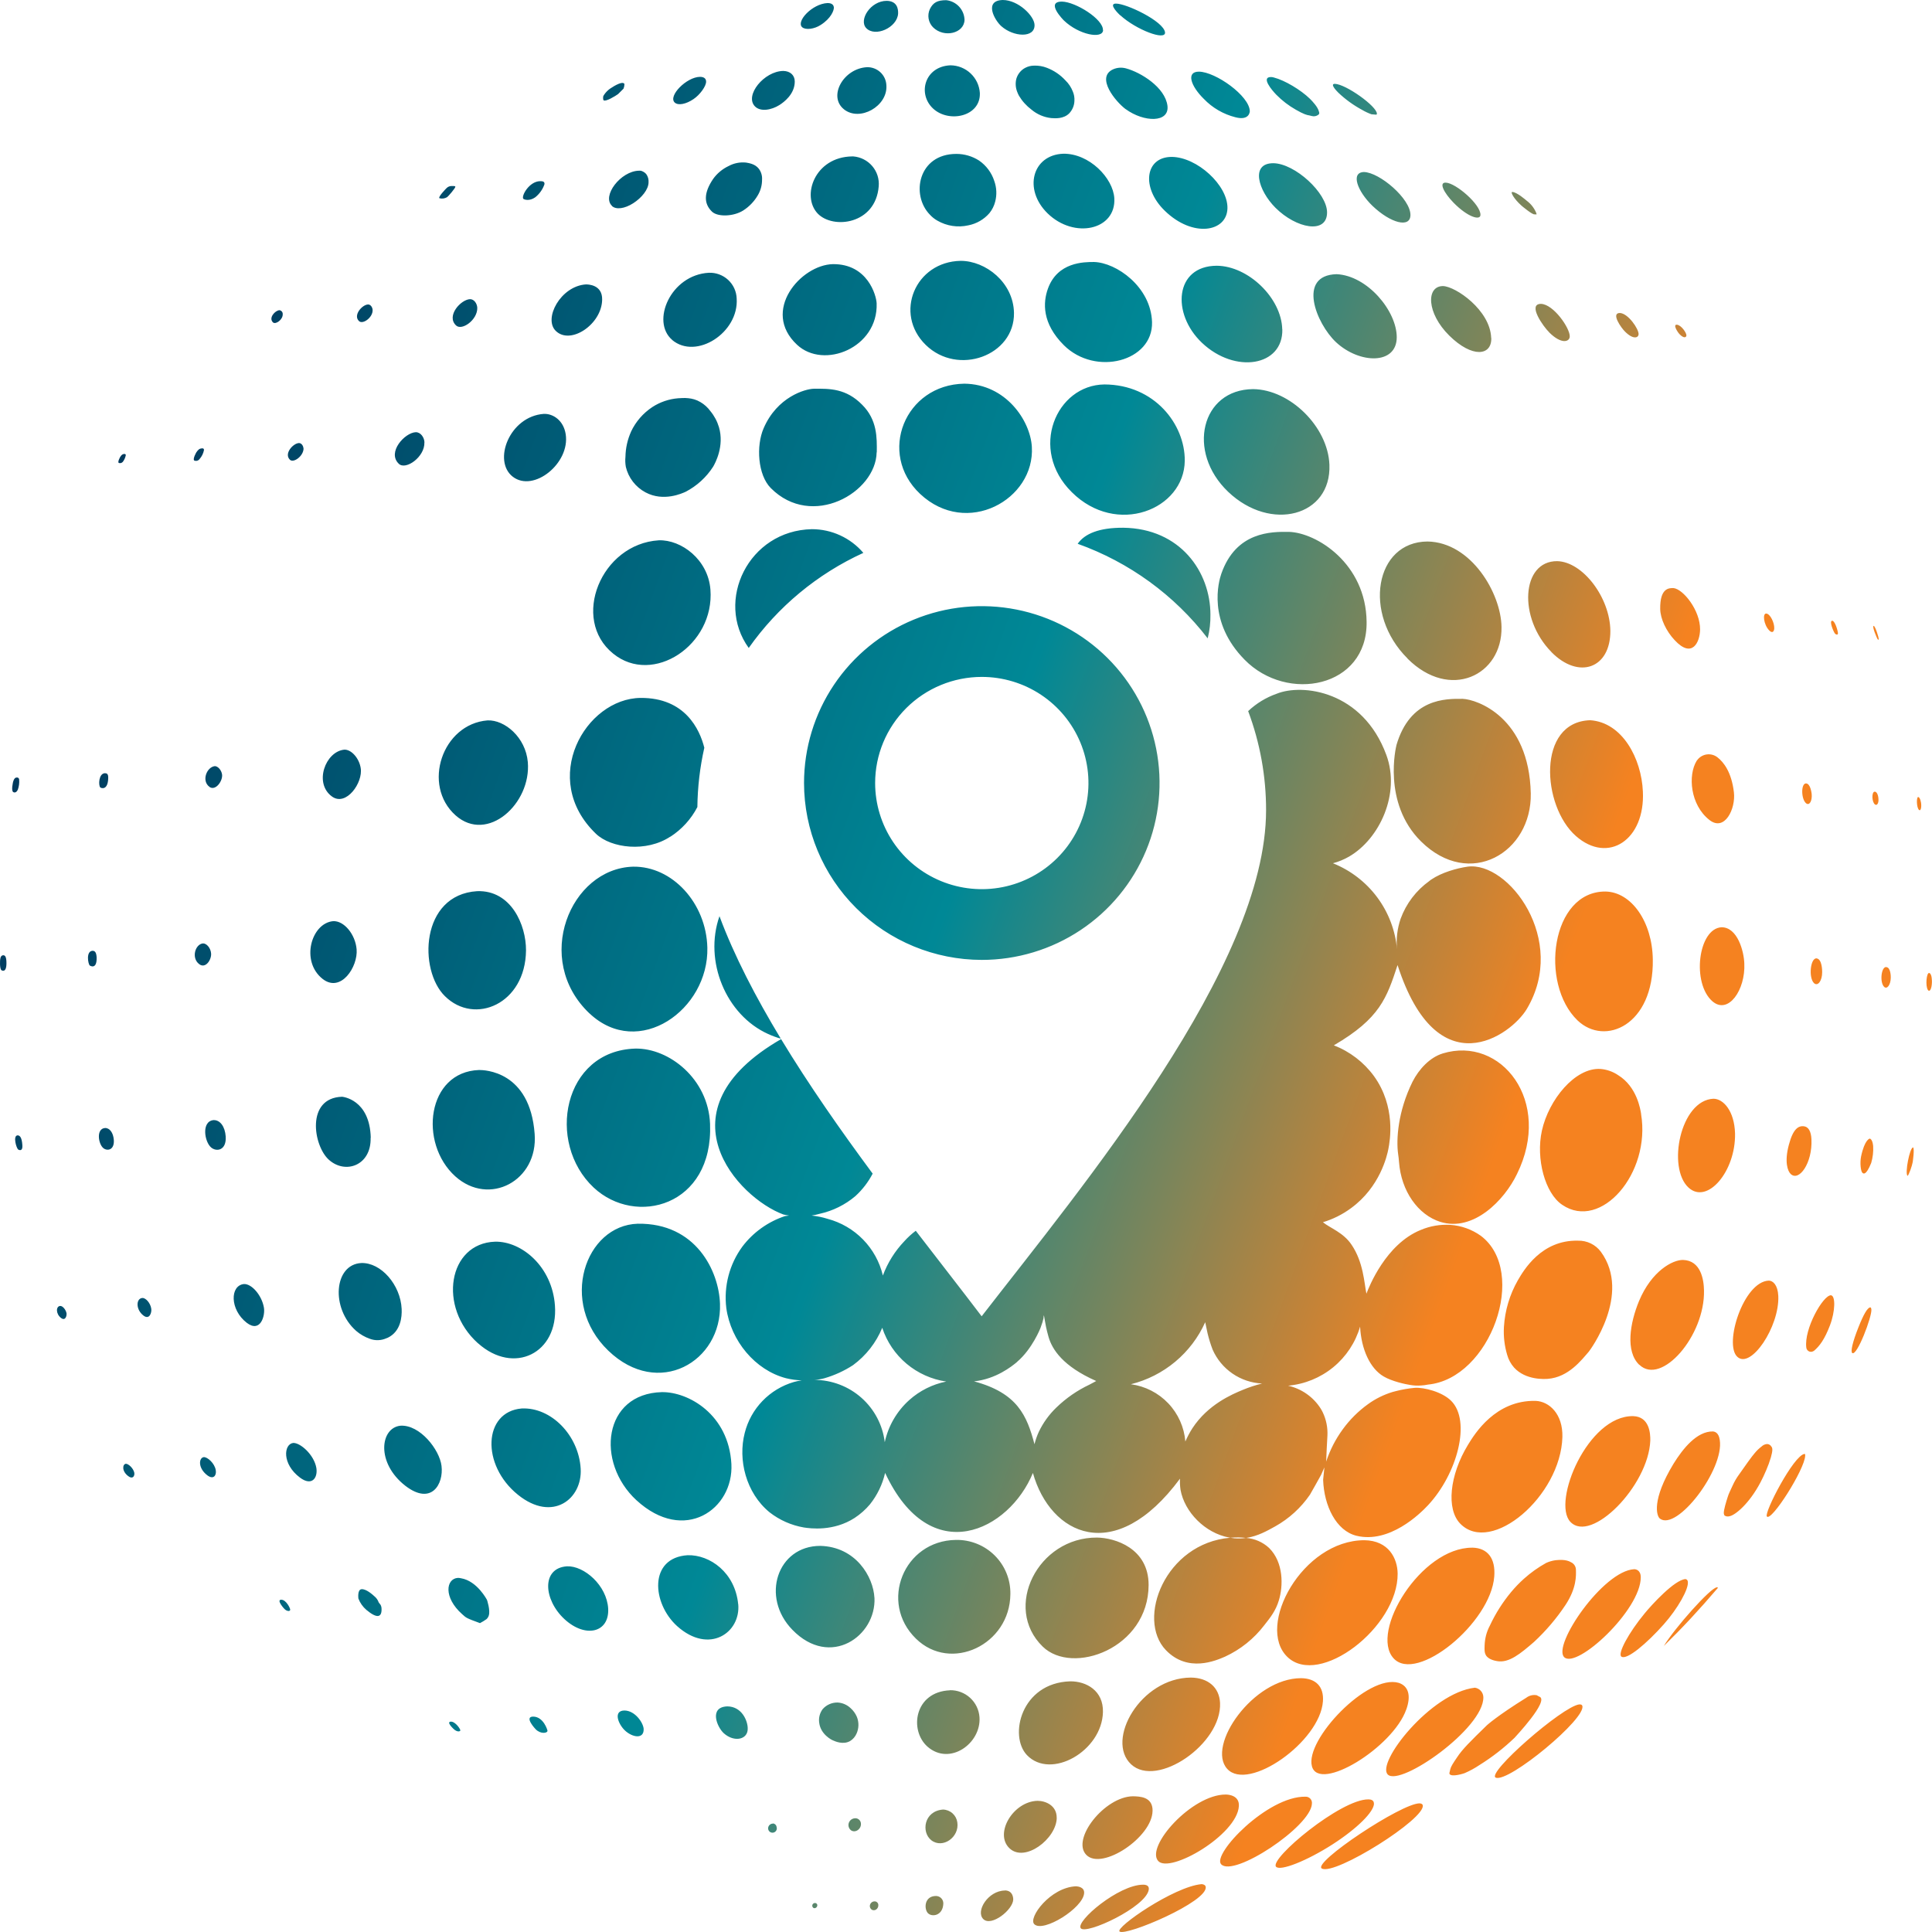<?xml version="1.0" encoding="UTF-8"?> <svg xmlns="http://www.w3.org/2000/svg" width="454" height="454" viewBox="0 0 454 454" fill="none"><path d="M321.138 146.163C321.01 132.408 309.346 125.151 302.861 124.985C298.832 124.94 290.478 124.857 287.001 134.813C286.358 136.629 283.691 146.124 292.47 155.025C302.476 165.237 321.325 161.605 321.138 146.163ZM311.846 49.914C311.846 45.362 304.301 38.405 299.211 38.353C293.781 38.353 295.651 44.748 299.719 48.821C304.616 53.713 311.846 55.107 311.846 49.914ZM304.513 25.782C306.338 26.837 307.141 27.061 307.726 27.131C307.938 27.176 308.067 27.215 308.234 27.259C308.5 27.337 308.781 27.35 309.053 27.299C309.326 27.248 309.582 27.134 309.802 26.965C310.059 26.754 310.059 26.581 309.931 26.204C309.674 25.149 308.491 23.883 307.81 23.205C305.644 21.095 301.872 18.863 299.41 18.23C299.167 18.145 298.91 18.101 298.652 18.102C296.274 18.102 298.864 21.185 299.937 22.278C301.291 23.652 302.831 24.832 304.513 25.782ZM328.22 79.246C328.22 73.081 321.351 64.769 314.082 64.43C304.751 64.686 309.288 76.036 313.954 80.416C319.442 85.531 328.22 85.781 328.22 79.246ZM273.724 49.537C280.298 55.932 288.357 54.557 288.44 48.898C288.524 43.539 281.313 36.915 275.337 36.87C269.058 36.876 268.126 44.121 273.724 49.537ZM322.494 48.354C326.819 52.492 331.402 53.63 331.44 50.548C331.485 46.711 324.191 40.508 320.515 40.425C317.321 40.508 318.973 44.94 322.494 48.354ZM320.078 25.82C320.778 26.234 321.516 26.581 322.282 26.856L323.381 26.946C323.432 26.939 323.478 26.914 323.51 26.875C323.543 26.835 323.559 26.785 323.555 26.735C323.593 25.002 316.261 19.771 313.671 19.701C312.482 19.701 314.011 21.3 314.481 21.767C316.157 23.36 318.039 24.723 320.078 25.82ZM290.304 27.553C293.691 28.442 293.691 26.121 293.691 26.121C293.607 22.534 285.677 16.881 281.731 16.836C278.678 16.836 279.803 20.213 282.881 23.231C284.898 25.337 287.471 26.835 290.304 27.553ZM283.794 150.006C284.254 148.185 284.47 146.313 284.437 144.436C284.437 134.391 277.367 124.179 263.949 124.013C258.268 123.981 254.862 125.439 253.242 127.785C265.361 132.117 275.968 139.832 283.794 150.006ZM206.033 106.287C206.078 102.873 206.162 98.653 202.595 95.11C198.823 91.273 194.967 91.312 191.233 91.35C189.196 91.395 182.621 93.268 179.447 100.635C177.66 104.727 178.046 111.607 181.137 114.702C190.777 124.39 205.834 115.783 206.001 106.287H206.033ZM200.506 36.755H200.256C191.432 36.876 188.251 46.078 192.152 50.183C195.757 53.937 205.763 52.741 206.489 43.789C206.565 42.935 206.47 42.075 206.21 41.258C205.949 40.442 205.529 39.684 204.972 39.03C204.416 38.376 203.735 37.838 202.968 37.448C202.202 37.057 201.365 36.822 200.506 36.755ZM257.06 61.565C254.727 61.565 248.493 61.565 246.244 67.851C245.1 71.048 244.804 75.952 250.016 81.138C257.439 88.485 270.967 84.936 270.716 75.697C270.459 67.384 262.317 61.687 257.06 61.565ZM249.849 36.122C242.555 36.416 240.434 44.518 246.16 50.126C252.439 56.245 262.278 54.052 261.854 46.583C261.558 41.813 255.954 36.032 249.849 36.122ZM157.532 196.621C160.219 194.885 162.406 192.483 163.875 189.651C163.929 184.96 164.476 180.288 165.508 175.711C164.422 171.408 161.009 163.939 150.534 164.003C137.597 164.131 126.614 183.071 140.059 195.943C143.619 199.332 151.89 200.342 157.532 196.589V196.621ZM180.514 242.986C181.472 243.422 182.463 243.785 183.476 244.073C177.622 234.38 172.551 224.66 169.068 215.299C165.366 225.837 170.578 238.51 180.514 242.986ZM166.941 138.528C166.394 131.494 160.116 126.794 154.814 126.967C141.203 127.811 134.076 145.51 144.088 153.593C153.413 161.183 167.963 151.604 166.941 138.528ZM166.857 264.088C166.433 253.537 157.275 246.279 149.3 246.407C132.295 246.913 128.266 268.519 139.506 279.063C149.345 288.278 167.622 283.508 166.857 264.088ZM138.529 238.139C150.065 249.01 166.562 237.295 166.221 222.691C165.97 212.229 157.995 203.507 148.754 203.661C133.992 204.096 125.175 225.491 138.529 238.152V238.139ZM235.306 6.158C238.185 8.716 243.191 8.991 243.108 5.864C243.063 3.753 239.29 0 235.64 0C231.148 0.128 233.693 4.725 235.306 6.158ZM183.155 24.682C184.215 24.011 186.76 22.125 186.76 19.158C186.76 17.68 185.7 16.709 184.087 16.67C179.55 16.709 174.929 22.425 177.39 24.983C178.688 26.332 181.278 25.865 183.155 24.682ZM167.326 49.748C168.682 51.027 172.416 50.886 174.659 49.454C176.031 48.574 177.179 47.39 178.014 45.995C178.72 44.856 179.087 43.541 179.074 42.203C179.135 41.287 178.864 40.379 178.309 39.645C177.416 38.507 176.021 38.334 175.34 38.206C173.919 38.05 172.483 38.331 171.227 39.012C169.769 39.697 168.512 40.743 167.577 42.049C165.418 45.234 165.289 47.804 167.326 49.748ZM192.852 5.864C195.314 4.303 195.995 2.404 195.95 1.733C195.866 0.761 194.806 0.716 194.465 0.716C190.822 0.889 186.959 5.103 188.527 6.414C189.337 7.091 191.368 6.836 192.852 5.864ZM162.956 23.295C164.486 22.278 165.97 20.213 165.925 19.158C165.925 18.652 165.63 18.058 164.486 18.058C161.305 18.102 156.935 22.572 158.548 24.094C159.377 24.855 161.221 24.471 162.956 23.295ZM187.3 81.017C193.579 86.88 206.38 81.733 206.001 71.265C205.918 69.411 203.88 61.987 195.719 62.07C188.187 62.236 178.778 73.081 187.3 81.017ZM141.498 70.421C141.582 66.834 138.105 66.834 137.681 66.834C131.743 67.218 127.63 74.897 130.612 77.768C134.076 81.138 141.415 76.202 141.498 70.421ZM198.283 25.661C202.017 28.698 208.674 24.945 208.289 20.008C208.234 18.855 207.729 17.769 206.882 16.981C206.034 16.193 204.911 15.765 203.752 15.788C198.199 16.076 194.549 22.617 198.283 25.654V25.661ZM145.238 22.112L146.524 20.833C146.656 20.496 146.727 20.139 146.736 19.778C146.691 19.528 146.395 19.484 146.183 19.484C145.29 19.528 143.343 20.762 142.835 21.255C142.415 21.634 142.057 22.076 141.775 22.566C141.73 22.694 141.646 23.41 141.858 23.576C142.391 23.928 144.596 22.572 145.238 22.112ZM148.291 101.434C147.457 103.295 147.008 105.305 146.974 107.342C146.897 108.132 146.927 108.927 147.064 109.708C147.364 110.975 147.931 112.165 148.728 113.198C149.524 114.23 150.532 115.083 151.684 115.7C155.926 117.976 160.334 115.911 161.099 115.572C163.743 114.201 165.979 112.164 167.583 109.664C168.052 108.864 170.257 104.855 168.946 100.379C168.539 99.007 167.859 97.731 166.947 96.626C166.317 95.752 165.509 95.02 164.576 94.477C162.648 93.332 160.63 93.505 159.357 93.588C157.196 93.762 155.112 94.472 153.297 95.653C151.125 97.086 149.39 99.086 148.285 101.434H148.291ZM157.931 79.872C163.567 84.642 173.663 78.191 173.11 70.127C173.08 69.305 172.886 68.496 172.542 67.748C172.197 67 171.707 66.326 171.101 65.766C170.495 65.206 169.783 64.771 169.008 64.484C168.232 64.198 167.408 64.066 166.581 64.097C157.571 64.583 152.905 75.569 157.956 79.872H157.931ZM143.792 48.399C144.769 49.326 146.806 49.038 148.799 47.76C150.791 46.481 152.404 44.511 152.404 42.823C152.45 42.164 152.271 41.508 151.896 40.962C151.665 40.669 151.365 40.437 151.022 40.285C150.763 40.145 150.468 40.085 150.174 40.112C145.881 40.169 141.331 46.078 143.831 48.399H143.792ZM259.18 7.091C259.309 4.534 252.754 0.422 249.541 0.377C245.556 0.377 249.965 4.77 250.003 4.809C253.499 8.185 259.097 9.24 259.219 7.091H259.18ZM226.656 4.681C226.625 3.521 226.172 2.412 225.382 1.559C224.591 0.706 223.516 0.168 222.357 0.045C220.281 0.045 219.265 0.588 218.501 2.155C218.183 2.853 218.083 3.631 218.214 4.386C218.344 5.142 218.699 5.841 219.233 6.394C221.817 8.991 226.566 7.846 226.656 4.681ZM240.903 15.948C240.392 16.218 239.943 16.593 239.586 17.047C239.234 17.491 238.975 18 238.821 18.544C238.575 19.556 238.649 20.619 239.033 21.587C239.151 21.907 239.293 22.216 239.457 22.515C240.213 23.776 241.209 24.88 242.388 25.763C243.696 26.866 245.305 27.556 247.009 27.745C247.985 27.828 249.933 27.956 251.25 26.645C252.009 25.846 252.446 24.797 252.478 23.698C252.525 22.945 252.396 22.192 252.098 21.498C251.714 20.511 251.12 19.619 250.357 18.883C249.153 17.573 247.659 16.562 245.993 15.928C245.034 15.556 244.008 15.384 242.979 15.423C242.255 15.429 241.543 15.609 240.903 15.948ZM259.54 90.34C248.172 90.468 241.687 105.616 251.861 115.655C262.381 126.123 278.28 119.748 278.409 108.27C278.473 99.707 271.307 90.385 259.521 90.34H259.54ZM264.54 25.654C268.827 28.775 274.823 28.903 274.341 24.855C273.788 20.507 268.062 17.003 264.624 16.076C263.613 15.789 262.533 15.863 261.571 16.287C257.4 18.186 262.201 23.928 264.521 25.654H264.54ZM263.255 3.587C266.982 7.002 273.981 9.662 273.769 7.597C273.428 4.981 264.649 0.799 262.201 0.844C260.369 0.889 262.914 3.293 263.21 3.587H263.255ZM230.255 21.856C230.143 20.103 229.368 18.458 228.086 17.25C226.805 16.043 225.111 15.362 223.346 15.347C217.28 15.602 215.544 22.054 219.272 25.514C222.999 28.973 230.467 27.387 230.255 21.856ZM238.275 73.535C238.146 66.323 231.572 61.297 225.763 61.297C215.075 61.469 209.985 73.663 217.537 81.049C225.088 88.434 238.423 83.587 238.275 73.535ZM211.046 3.197C211.091 2.097 210.834 0.243 208.372 0.198C204.562 0.198 201.76 4.674 203.54 6.593C205.648 8.818 210.834 6.497 211.046 3.197ZM242.472 104.97C242.092 98.806 236.366 90.263 226.611 90.161C212.614 90.372 206.13 106.575 216.219 116.064C227.164 126.334 243.236 117.388 242.472 104.983V104.97ZM220.294 51.858C222.485 53.12 225.074 53.511 227.543 52.952C229.473 52.578 231.22 51.569 232.504 50.087C233.148 49.294 233.61 48.371 233.86 47.382C234.279 45.782 234.205 44.093 233.648 42.535C233.019 40.584 231.761 38.894 230.068 37.727C228.476 36.707 226.622 36.165 224.728 36.167C215.782 36.167 213.957 45.828 218.539 50.471C219.046 51.023 219.638 51.492 220.294 51.858ZM348.573 398.83C348.563 398.282 348.357 397.756 347.992 397.346C347.627 396.935 347.126 396.668 346.581 396.592C336.234 397.775 323.259 414.311 326.138 417.016C329.152 419.842 348.702 406.126 348.573 398.83ZM269.913 372.453C269.913 363.808 261.982 361.359 257.786 361.314C243.879 361.231 235.608 377.773 245.023 386.93C252.015 393.766 269.868 387.391 269.913 372.453ZM270.845 425.527C270.89 422.15 267.753 422.15 266.224 422.106C259.566 422.189 251.636 432.234 255.299 435.905C258.962 439.575 270.755 431.742 270.838 425.539L270.845 425.527ZM385.236 320.71C390.41 325.691 400.66 313.919 400.422 303.241C400.377 300.625 399.658 296.207 395.5 296.073C393.083 296.028 388.122 298.63 385.153 305.734C383.019 310.895 381.908 317.558 385.211 320.723L385.236 320.71ZM241.328 412.437C246.964 418.307 258.968 411.472 259.18 402.315C259.309 397.289 255.28 395.058 251.469 395.096C239.972 395.454 237.003 407.897 241.328 412.437ZM286.699 400.16C286.532 396.535 283.903 394.252 279.829 394.213C267.998 394.297 259.733 408.921 265.793 414.592C271.854 420.264 287.168 409.797 286.699 400.135V400.16ZM328.433 369.781C328.388 366.238 326.35 362.018 320.624 361.935C306.036 361.935 295.053 382.147 302.521 389.36C309.988 396.573 328.555 382.384 328.433 369.755V369.781ZM291.12 424.44C291.287 421.952 288.787 421.696 288.023 421.696C280.047 421.696 269.154 433.935 272.162 437.312C274.913 440.349 290.69 431.192 291.12 424.44ZM330.47 401.695C331.62 398.447 330.984 396.215 328.69 395.454C321.357 393.299 306.595 408.882 308.292 415.072C309.988 421.262 327.327 410.641 330.463 401.695H330.47ZM399.503 147.934C399.548 143.42 395.519 138.4 393.231 138.189C392.254 138.189 390.05 138.106 390.133 143.125C390.172 145.402 391.534 148.318 393.527 150.428C397.64 154.859 399.465 150.907 399.503 147.934ZM310.875 399.796C311.126 396.381 309.262 394.399 305.734 394.354C294.501 394.354 283.428 410.219 288.383 415.667C293.337 421.115 310.194 409.291 310.875 399.796ZM404.548 217.895C399.041 218.189 397.479 231.061 402.427 235.32C406.161 238.485 410.191 232.576 409.895 226.419C409.811 223.592 408.327 217.895 404.548 217.895ZM425.672 267.726C425.582 265.808 424.946 264.734 423.802 264.651C422.658 264.567 421.386 265.156 420.37 268.992C419.265 273.085 420.113 275.24 420.794 275.873C422.742 277.727 425.923 273.341 425.672 267.726ZM424.438 188.781C425.203 189.37 425.884 188.193 425.723 186.543C425.685 186.294 425.428 184.094 424.368 184.094C423.166 184.158 423.249 187.854 424.438 188.781ZM416.932 147.64C416.977 146.361 416 144.264 415.068 144.18C414.136 144.097 414.426 146.738 415.711 148.107C416.469 148.906 416.893 148.439 416.932 147.64ZM312.398 109.203C312.058 100.296 303.157 91.523 294.462 91.44C282.29 91.523 278.73 106.147 288.607 115.572C298.62 125.106 312.868 121.308 312.398 109.203ZM408.243 318.824C411.418 321.823 418.166 311.79 417.883 304.564C417.761 301.904 416.598 300.932 415.64 300.932C409.683 301.175 405.062 315.882 408.243 318.824ZM398.867 178.569C398.821 178.647 398.765 178.718 398.7 178.78C396.618 182.157 397.171 189.12 401.669 192.663C405.274 195.534 407.903 190.047 407.453 186.204C406.9 181.441 405.037 179.075 403.552 177.936C403.203 177.671 402.805 177.477 402.38 177.365C401.955 177.253 401.513 177.225 401.077 177.284C400.642 177.343 400.223 177.487 399.843 177.707C399.464 177.928 399.132 178.221 398.867 178.569ZM396.296 78.862C396.335 78.222 395.063 76.374 394.047 76.304C393.032 76.234 394.259 78.12 394.69 78.542C395.647 79.54 396.239 79.329 396.284 78.862H396.296ZM125.766 46.372C126.76 45.581 127.51 44.529 127.932 43.335C128.054 42.618 127.463 42.574 126.91 42.574C124.339 42.618 122.456 46.078 122.971 46.711C123.183 46.922 124.41 47.318 125.766 46.372ZM402.639 258.192C394.838 258.531 391.714 274.434 396.791 279.076C401.2 283.13 407.903 275.24 407.716 266.332C407.562 261.063 404.972 258.192 402.639 258.192ZM426.263 231.016C427.157 231.86 428.191 230.511 428.191 228.458C428.191 228.119 428.191 225.376 426.874 225.21C425.434 225.082 424.946 229.712 426.263 231.016ZM347.892 50.516C347.982 48.066 342.108 43.002 339.75 42.919C338.034 42.842 339.319 45.317 341.575 47.638C344.929 51.059 347.853 51.858 347.892 50.516ZM345.964 363.687C333.876 363.642 321.833 383.509 327.469 389.68C332.854 395.627 350.328 381.406 351.137 370.439C351.459 366.212 349.601 363.763 345.99 363.68L345.964 363.687ZM350.411 79.418C350.199 72.877 342.057 67.307 339.094 67.224C335.103 67.224 335.187 73.555 340.572 78.868C345.958 84.182 350.565 83.632 350.437 79.412L350.411 79.418ZM357.48 48.278C357.519 48.322 360.359 50.727 360.694 50.343C361.034 50.471 361.118 50.432 361.034 50.132C360.583 48.978 359.82 47.971 358.83 47.222C358.573 47.011 356.414 45.112 355.353 45.112C354.89 45.151 355.822 46.794 357.48 48.271V48.278ZM364.55 153.216C370.976 159.757 378.457 157.097 378.418 148.241C378.328 140.389 371.927 131.993 365.906 131.865C357.519 131.82 356.671 145.191 364.562 153.209L364.55 153.216ZM364.042 78.107C366.921 80.978 368.83 80.345 368.875 79.079C368.958 77.161 365.102 71.528 362.133 71.406C358.836 71.393 362.692 76.796 364.055 78.101L364.042 78.107ZM190.777 124.351C175.88 124.658 167.956 141.226 175.944 152.263C182.772 142.571 192.068 134.86 202.878 129.921C201.388 128.174 199.534 126.771 197.444 125.809C195.354 124.847 193.079 124.35 190.777 124.351ZM301.313 77.385C301.146 70.044 293.337 62.492 285.921 62.447C276.037 62.492 275.234 73.714 282.444 80.55C290.22 87.936 301.544 86.081 301.332 77.372L301.313 77.385ZM330.746 154.757C340.707 164.719 353.053 158.728 352.84 147.333C352.731 139.455 345.746 127.427 335.463 127.248C323.086 127.306 320.162 144.225 330.765 154.744L330.746 154.757ZM230.711 225.568C238.973 225.568 247.049 223.13 253.918 218.563C260.788 213.996 266.142 207.505 269.304 199.91C272.465 192.316 273.292 183.959 271.681 175.896C270.069 167.833 266.09 160.428 260.248 154.615C254.407 148.802 246.963 144.844 238.86 143.24C230.757 141.636 222.358 142.459 214.725 145.605C207.093 148.751 200.569 154.078 195.979 160.913C191.389 167.748 188.939 175.784 188.939 184.005C188.951 195.024 193.355 205.589 201.187 213.381C209.018 221.173 219.636 225.556 230.711 225.568ZM230.711 159.067C235.668 159.067 240.514 160.529 244.635 163.269C248.757 166.01 251.97 169.904 253.867 174.461C255.764 179.018 256.26 184.032 255.293 188.87C254.326 193.707 251.939 198.151 248.433 201.639C244.928 205.126 240.462 207.501 235.601 208.464C230.739 209.426 225.699 208.932 221.12 207.044C216.54 205.157 212.626 201.961 209.872 197.86C207.118 193.758 205.648 188.937 205.648 184.005C205.648 177.391 208.288 171.048 212.988 166.371C217.689 161.694 224.064 159.067 230.711 159.067ZM328.143 175.155C328.105 175.276 324.757 188.653 333.927 197.727C345.379 209.032 359.967 200.342 359.717 186.46C359.331 168.485 347.031 164.348 343.728 164.22C339.711 164.182 331.357 164.054 328.13 175.155H328.143ZM339.004 247.558C335.99 248.486 333.445 251.229 331.935 254.183C328.458 261.217 328.079 267.809 328.542 271.147C328.632 271.787 328.715 272.426 328.754 273.066C329.268 279.901 333.207 285.471 338.471 287.133C346.273 289.537 353.522 282.018 356.465 275.905C364.942 258.742 352.731 243.338 338.991 247.558H339.004ZM385.648 261.779C385.481 260.724 384.677 255.385 380.262 252.661C379.017 251.814 377.57 251.306 376.066 251.19C370.128 250.851 363.939 258.403 362.326 265.706C360.886 272.285 363.046 280.413 367.12 283.13C376.182 289.288 387.968 275.745 385.635 261.779H385.648ZM385.057 78.568C385.102 77.289 382.595 73.631 380.648 73.548C378.482 73.548 380.989 77.091 381.875 77.935C383.771 79.834 384.999 79.412 385.044 78.568H385.057ZM344.968 339.503C340.598 346.678 339.827 354.651 343.143 358.047C350.398 365.477 366.767 351.595 367.146 337.668C367.274 332.265 364.055 329.31 360.829 329.189C351.414 328.997 346.536 336.926 344.968 339.503ZM355.784 321.356C358.541 324.393 363.078 324.061 363.714 324.016C368.592 323.639 371.644 319.585 373.354 317.622C373.482 317.494 383.488 304.161 376.194 294.161C375.575 293.325 374.762 292.651 373.824 292.195C372.887 291.74 371.852 291.517 370.809 291.545C362.197 291.334 358.046 298.509 356.671 300.868C354.753 304.229 353.636 307.983 353.406 311.841C353.28 314.049 353.539 316.262 354.171 318.383C354.478 319.481 355.029 320.497 355.784 321.356ZM373.682 169.246C361.086 169.624 362.313 189.414 370.327 196.461C377.917 203.13 386.612 197.343 386.059 185.993C385.725 178.275 381.271 169.752 373.682 169.246ZM351.799 390.345C354.595 390.85 357.307 388.574 360.488 385.83C363.299 383.22 365.791 380.288 367.911 377.096C370.481 373.176 370.372 370.26 370.327 368.873C370.323 368.511 370.218 368.157 370.024 367.852C369.83 367.546 369.554 367.299 369.228 367.14C367.943 366.34 366.13 366.59 365.539 366.634C364.775 366.738 364.03 366.953 363.328 367.274C361.457 368.312 359.709 369.556 358.117 370.983C357.038 371.952 356.031 372.997 355.103 374.11C353.103 376.516 351.423 379.168 350.103 382C349.717 382.722 349.417 383.486 349.209 384.277C349.011 385.051 348.897 385.844 348.869 386.642C348.83 387.781 348.83 388.331 349.126 388.874C349.679 389.968 351.33 390.262 351.799 390.345ZM377.28 209.499C364.479 209.416 361.722 231.144 370.713 239.796C377.139 245.915 388.649 240.934 388.392 225.447C388.263 216.629 383.392 209.627 377.28 209.499ZM387.801 338.531C387.846 336.843 387.589 332.879 383.771 332.776C373.084 332.61 364.691 352.944 368.99 357.586C373.849 362.836 387.377 349.165 387.801 338.531ZM87.561 72.826C87.516 72.186 87.091 71.547 86.5 71.547C85.099 71.585 82.895 74.105 84.379 75.466C85.266 76.291 87.644 74.603 87.561 72.826ZM221.605 425.226C217.106 425.565 216.431 430.54 218.848 432.439C221.521 434.511 225.506 431.723 224.959 428.219C224.844 427.406 224.445 426.661 223.831 426.113C223.217 425.565 222.429 425.251 221.605 425.226ZM223.218 397.206C214.908 397.545 213.578 406.574 217.961 410.455C223.173 415.014 230.595 409.701 230.171 403.536C230.053 401.792 229.265 400.159 227.971 398.976C226.677 397.793 224.975 397.15 223.218 397.18V397.206ZM236.109 444.256C232.208 444.301 229.194 449.109 231.064 450.964C232.935 452.818 238.018 448.815 238.101 446.366C238.101 446.257 238.146 444.23 236.109 444.23V444.256ZM219.953 445.535C217.196 445.535 217.113 448.534 218.025 449.544C218.938 450.554 221.547 450.222 221.669 447.351C221.681 447.118 221.646 446.886 221.565 446.667C221.485 446.448 221.361 446.248 221.2 446.079C221.04 445.909 220.847 445.773 220.633 445.68C220.418 445.586 220.187 445.537 219.953 445.535ZM237.427 374.608C237.46 372.926 237.151 371.254 236.519 369.693C235.887 368.131 234.945 366.713 233.749 365.523C232.553 364.333 231.128 363.396 229.559 362.767C227.99 362.138 226.31 361.831 224.619 361.864C212.363 362.037 206.509 376.571 215.242 385.07C223.43 393.088 237.337 386.508 237.427 374.608ZM269.951 444.019C270.08 443.092 269.309 442.881 268.634 442.881C262.85 442.881 252.735 451.488 253.962 453.112C255.19 454.736 269.399 448.112 269.951 444.019ZM242.722 346.128C246.797 360.643 261.937 368.195 277.284 347.477C277.243 348.351 277.286 349.226 277.412 350.092C278.344 355.284 283.138 360.259 288.864 361.314C288.942 361.314 289.019 361.314 289.096 361.353C289.738 361.302 290.381 361.27 291.024 361.276C291.615 361.282 292.205 361.322 292.791 361.397L293.061 361.359C295.632 360.937 297.727 359.754 299.635 358.699C302.908 356.871 305.713 354.315 307.829 351.23C308.549 349.952 309.757 347.854 310.458 346.55C310.708 345.955 310.965 345.412 311.222 344.817L310.92 347.733C311.132 353.846 313.973 359.716 318.767 360.892C326.479 362.753 333.651 355.777 335.56 353.724C342.43 346.377 345.784 333.902 340.99 329.163C338.869 327.053 334.628 325.998 332.507 326.126C331.004 326.255 329.514 326.51 328.053 326.887C327.782 326.944 327.514 327.014 327.25 327.098C325.175 327.725 323.22 328.693 321.466 329.963C319.185 331.605 317.182 333.6 315.535 335.871C313.844 338.186 312.528 340.749 311.634 343.468C311.717 341.441 311.801 339.42 311.929 337.393C312.031 335.486 311.651 333.585 310.824 331.862C310.695 331.568 310.528 331.318 310.361 331.018C309.501 329.661 308.381 328.486 307.064 327.56C305.748 326.634 304.26 325.975 302.688 325.621C306.585 325.271 310.285 323.759 313.305 321.282C316.324 318.805 318.521 315.479 319.609 311.739C319.866 317.014 321.942 321.612 325.168 323.466C327.096 324.604 330.251 325.282 331.357 325.448C332.205 325.598 333.068 325.641 333.927 325.576C334.47 325.55 335.009 325.479 335.54 325.365C350.251 323.971 359.203 298.829 347.963 290.388C345.858 288.892 343.378 288.006 340.797 287.83C338.422 287.691 336.046 288.1 333.857 289.026C325.631 292.357 321.685 302.454 321.093 304.002C320.586 301.514 320.374 296.578 317.617 292.524C315.689 289.614 312.572 288.604 310.875 287.21C313.248 286.496 315.478 285.38 317.469 283.91C324.3 278.936 325.952 271.55 326.248 270.028C326.627 268.11 328.073 260.072 322.854 252.853C320.472 249.604 317.205 247.101 313.439 245.64C324.3 239.31 325.868 234.501 328.413 226.777C337.783 255.807 355.083 243.281 358.772 237.116C368.483 220.875 354.492 202.35 344.865 203.655C342.237 204.038 338.76 205.049 336.382 206.654C336.202 206.764 336.032 206.89 335.874 207.031C332.784 209.245 330.435 212.333 329.133 215.893C328.342 218.211 328.053 220.669 328.285 223.106C327.902 218.676 326.292 214.437 323.634 210.862C320.976 207.287 317.374 204.516 313.227 202.855C314.55 202.502 315.821 201.977 317.006 201.295C324.172 197.158 329.133 186.524 325.778 177.412C320.226 162.302 306.017 160.576 299.995 163.025C297.502 163.902 295.222 165.292 293.305 167.104C296.097 174.55 297.523 182.433 297.515 190.38C297.515 227.109 254.457 278.622 230.679 309.315C226.09 303.266 220.776 296.482 215.197 289.218C214.223 289.946 213.323 290.768 212.511 291.673C210.296 293.992 208.579 296.735 207.466 299.736C206.714 296.549 205.106 293.624 202.812 291.276C200.519 288.928 197.627 287.244 194.446 286.404C193.231 286.024 191.98 285.769 190.712 285.643C191.363 285.543 192.007 285.402 192.64 285.221C195.722 284.539 198.589 283.118 200.995 281.084C202.654 279.571 204.034 277.778 205.069 275.79C197.563 265.654 190.063 254.944 183.547 244.182C154.313 261.051 173.489 281.513 184.074 285.387C184.522 285.499 184.977 285.585 185.436 285.643L184.459 285.771C180.469 287.097 176.978 289.596 174.447 292.939C171.399 297.102 170.051 302.259 170.675 307.371C171.735 315.096 177.461 321.97 184.71 323.869C185.919 324.165 187.155 324.334 188.399 324.374C187.769 324.457 187.146 324.586 186.535 324.758C183.729 325.58 181.188 327.119 179.164 329.221C177.14 331.323 175.705 333.916 175 336.741C173.387 342.982 175.257 350.808 180.854 355.387C183.191 357.208 185.944 358.427 188.868 358.936C190.436 359.185 195.866 359.908 200.828 356.698C202.18 355.813 203.394 354.735 204.433 353.5C206.158 351.333 207.375 348.81 207.993 346.115C218.681 368.994 237.17 359.671 242.722 346.128ZM283.209 310.684C283.338 311.323 283.511 312.199 283.762 313.299C284.073 314.602 284.47 315.884 284.951 317.136C285.948 319.41 287.565 321.363 289.618 322.773C291.671 324.183 294.078 324.994 296.57 325.116C295.034 325.491 293.53 325.985 292.071 326.593C289.501 327.648 283.845 330.052 280.202 335.622C279.566 336.616 279.011 337.66 278.544 338.742C278.275 335.382 276.858 332.214 274.529 329.765C272.2 327.316 269.1 325.734 265.742 325.282C269.578 324.327 273.145 322.517 276.173 319.987C279.201 317.458 281.612 314.277 283.222 310.684H283.209ZM238.937 320.09L239.02 320.007C242.587 316.969 244.496 312.078 244.496 312.078C245.344 309.84 245.299 309.245 245.216 309.123C245.511 309.162 245.344 310.473 246.405 314.188C247.253 317.097 249.753 321.062 257.6 324.521C257.259 324.732 256.706 324.988 256.031 325.365C253.146 326.725 250.508 328.55 248.223 330.768C246.519 332.406 245.126 334.336 244.11 336.466C243.682 337.402 243.342 338.376 243.095 339.375C241.315 332.668 239.11 327.347 228.886 324.604C234.034 324.061 237.722 321.107 238.95 320.09H238.937ZM207.91 338.902C207.424 334.881 205.481 331.174 202.443 328.478C199.406 325.782 195.483 324.281 191.413 324.259C192.187 324.215 192.954 324.089 193.701 323.882C196.091 323.193 198.366 322.155 200.449 320.8C203.504 318.555 205.88 315.518 207.318 312.02C208.397 315.308 210.375 318.232 213.032 320.463C215.688 322.694 218.917 324.144 222.357 324.649C219.121 325.297 216.12 326.799 213.668 328.997C210.75 331.615 208.735 335.08 207.91 338.902ZM282.374 442.753C275.889 443.303 261.937 452.984 263.094 453.892C264.624 455.03 283.922 446.858 283.325 443.386C283.267 442.836 282.464 442.753 282.374 442.753ZM248.313 427.183C248.352 424.229 245.64 423.174 243.815 423.174C238.089 423.301 233.596 430.847 237.202 434.313C240.807 437.778 248.236 432.119 248.326 427.183H248.313ZM252.889 443.258C246.829 443.469 241.527 450.689 243.05 452.166C245.132 454.231 254.547 448.367 254.759 444.863C254.855 443.469 253.371 443.303 252.902 443.258H252.889ZM200.982 427.272C200.77 427.272 200.561 427.314 200.366 427.395C200.17 427.475 199.993 427.594 199.844 427.743C199.694 427.892 199.576 428.069 199.496 428.264C199.415 428.458 199.374 428.667 199.375 428.877C199.377 429.102 199.426 429.323 199.52 429.527C199.614 429.731 199.751 429.913 199.922 430.06C200.982 430.86 202.492 429.766 202.299 428.411C202.257 428.095 202.102 427.806 201.863 427.595C201.623 427.385 201.315 427.268 200.995 427.266L200.982 427.272ZM170.835 400.985C166.549 401.196 168.502 405.883 170.109 407.316C172.57 409.509 175.835 408.793 175.706 406.094C175.681 404.4 174.363 400.979 170.848 400.979L170.835 400.985ZM205.481 375.459C205.223 370.522 201.11 363.476 192.756 363.265C182.666 363.265 178.676 375.292 186.227 383.01C195.102 392.116 205.918 384.481 205.493 375.452L205.481 375.459ZM181.606 428.532C181.315 428.535 181.037 428.651 180.83 428.856C180.624 429.06 180.506 429.336 180.501 429.626C180.497 429.774 180.526 429.921 180.586 430.056C180.646 430.192 180.734 430.313 180.846 430.411C180.957 430.509 181.089 430.582 181.232 430.624C181.375 430.666 181.525 430.676 181.672 430.655C181.819 430.633 181.96 430.579 182.084 430.498C182.209 430.416 182.314 430.309 182.392 430.183C182.47 430.057 182.52 429.915 182.537 429.768C182.554 429.621 182.539 429.472 182.493 429.331C182.47 429.111 182.37 428.906 182.21 428.753C182.05 428.6 181.841 428.508 181.619 428.494L181.606 428.532ZM173.464 376.968C172.744 369.544 166.844 365.324 161.587 365.458C152.385 366.046 153.188 376.763 159.126 382.128C166.645 388.868 174.113 383.663 173.476 376.929L173.464 376.968ZM201.278 407.392C201.554 406.777 201.705 406.112 201.72 405.438C201.736 404.764 201.616 404.094 201.368 403.466C201.026 402.656 200.503 401.934 199.838 401.356C199.027 400.601 197.977 400.149 196.869 400.077C196.196 400.058 195.528 400.188 194.912 400.458C194.296 400.728 193.749 401.131 193.309 401.637C192.628 402.556 192.339 403.705 192.505 404.834C192.84 407.578 195.468 408.882 195.719 408.965C196.188 409.176 198.096 410.065 199.748 409.138C200.437 408.719 200.977 408.095 201.29 407.354L201.278 407.392ZM308.273 423.928C308.314 423.711 308.305 423.486 308.246 423.273C308.188 423.059 308.081 422.862 307.934 422.695C307.787 422.529 307.604 422.398 307.399 422.313C307.194 422.227 306.972 422.189 306.749 422.202C297.797 422.074 284.822 435.7 286.943 438.066C289.835 441.276 307.99 429.248 308.285 423.89L308.273 423.928ZM191.509 447.185C191.339 447.185 191.175 447.252 191.055 447.372C190.934 447.492 190.867 447.654 190.867 447.824C190.873 448.001 190.949 448.169 191.079 448.291C191.503 448.63 192.139 448.163 192.056 447.613C192.026 447.491 191.957 447.382 191.858 447.304C191.758 447.226 191.636 447.184 191.509 447.185ZM205.506 446.801C205.215 446.806 204.936 446.923 204.73 447.128C204.524 447.334 204.406 447.61 204.401 447.901C204.401 448.054 204.436 448.205 204.503 448.344C204.569 448.482 204.666 448.604 204.786 448.7C205.506 449.25 206.522 448.534 206.393 447.562C206.366 447.346 206.258 447.148 206.092 447.007C205.925 446.866 205.712 446.793 205.493 446.801H205.506ZM290.092 361.487C289.751 361.449 289.449 361.41 289.096 361.353C273.814 362.632 266.937 380.478 273.981 387.774C279.154 393.133 285.728 390.217 287.888 389.29C291.513 387.612 294.672 385.079 297.09 381.911C298.53 380.095 299.802 378.49 300.529 376.041C301.544 372.709 301.673 367.184 298.234 363.763C296.746 362.377 294.825 361.542 292.791 361.397C291.898 361.529 290.992 361.559 290.092 361.487ZM333.606 423.768C329.319 423.723 308.285 437.772 310.618 439.083C313.671 440.809 335.174 427.311 334.326 424.19C334.281 424.062 334.178 423.807 333.606 423.768ZM439.367 267.56C439.367 267.56 438.178 267.726 437.33 271.78C437.034 273.257 437.246 275.278 437.67 275.617C437.882 275.79 438.474 276.333 439.708 273.296C440.095 271.996 440.252 270.64 440.17 269.286C440.003 267.598 439.367 267.56 439.367 267.56ZM440.511 186.038C439.791 186.083 439.836 188.442 440.594 189.037C441.109 189.414 441.533 188.653 441.404 187.598C441.404 187.432 441.231 185.993 440.511 186.038ZM439.496 307.224C438.853 307.263 437.927 308.823 436.694 311.95C435.338 315.364 434.83 317.602 435.254 317.941C436.359 318.785 439.92 309.373 439.753 307.71C439.708 307.263 439.573 307.224 439.496 307.224ZM430.576 145.869C429.734 145.824 430.878 148.529 431.218 148.906C431.475 149.162 431.861 149.245 431.899 148.861C431.938 148.477 431.27 145.952 430.576 145.869ZM430.248 304.372C428.384 304.372 423.886 312.301 424.464 316.688C424.501 316.977 424.65 317.241 424.879 317.422C425.108 317.604 425.4 317.689 425.691 317.66C425.906 317.62 426.11 317.535 426.289 317.411C427.574 316.311 428.744 314.789 430.016 311.457C431.289 308.126 431.353 304.481 430.248 304.372ZM440.299 147.071C439.836 147.115 441.064 150.07 441.276 150.268C441.321 150.306 441.488 150.434 441.488 150.14C441.488 149.846 440.723 147.218 440.299 147.071ZM450.774 187.285C450.311 187.24 450.35 189.651 450.903 190.278C451.282 190.7 451.545 189.945 451.455 188.89C451.455 188.736 451.243 187.355 450.774 187.304V187.285ZM453.345 228.637C452.702 228.51 452.406 231.713 453.043 232.647C453.467 233.235 453.936 232.308 453.981 230.875C454 230.684 454 228.784 453.364 228.657L453.345 228.637ZM443.249 227.243C442.06 227.16 441.681 230.831 442.741 231.886C443.422 232.557 444.264 231.464 444.309 229.82C444.328 229.558 444.328 227.346 443.268 227.263L443.249 227.243ZM449.527 269.651C448.763 269.734 447.599 275.642 448.242 276.314C448.538 276.231 449.341 273.871 449.469 273.066C449.469 273.027 449.939 269.945 449.553 269.606L449.527 269.651ZM396.618 371.654C396.608 371.509 396.548 371.371 396.449 371.264C396.349 371.157 396.216 371.087 396.072 371.066C393.501 371.232 388.141 377.096 386.483 379.123C382.711 383.682 380.057 388.618 381.014 389.29C382.3 390.179 387.036 386.125 390.937 381.738C394.246 378.023 396.92 373.297 396.618 371.654ZM371.092 400.518C367.107 401.023 349.126 416.76 351.497 417.732C354.55 418.953 373 403.664 371.812 400.812C371.773 400.685 371.599 400.474 371.092 400.518ZM384.028 368.745C376.689 369.122 364.749 386.649 367.57 389.418C370.5 392.289 385.564 378.362 385.564 370.644C385.551 368.911 384.362 368.745 384.028 368.745ZM361.76 398.702C361.51 398.619 361.253 398.408 361.118 398.363C360.69 398.282 360.25 398.293 359.827 398.394C359.403 398.496 359.007 398.686 358.663 398.952C351.793 403.217 349.415 405.41 349.415 405.41C345.598 409.125 343.631 411.063 342.417 412.923C341.44 414.356 340.932 415.155 340.804 415.75C340.592 416.549 340.553 416.76 340.636 416.888C341.189 417.649 343.946 416.76 344.158 416.677C345.387 416.146 346.563 415.504 347.674 414.759C350.633 412.916 353.392 410.773 355.906 408.364C355.951 408.281 364.138 399.649 361.76 398.702ZM146.716 401.951C144.088 401.995 145.232 405.071 146.8 406.593C148.542 408.281 151.337 408.786 151.254 406.299C151.17 404.822 149.216 401.951 146.716 401.951ZM390.924 386.847C395.422 382.454 399.111 378.49 403.732 373.086C403.648 373.086 403.565 373.003 403.475 373.003C402.048 372.965 393.443 382.665 390.937 386.86L390.924 386.847ZM416.244 339.925C416.143 339.744 415.995 339.593 415.815 339.489C415.635 339.384 415.431 339.33 415.223 339.33C414.738 339.374 414.283 339.584 413.937 339.925C413.338 340.378 412.797 340.902 412.324 341.485C411.772 342.074 409.824 344.817 408.68 346.467C408.079 347.282 407.567 348.159 407.151 349.082L406.431 350.642C406.264 350.996 406.122 351.362 406.007 351.736C405.666 352.791 405.03 354.818 405.075 355.617C405.092 355.798 405.149 355.972 405.242 356.129C405.415 356.243 405.612 356.317 405.818 356.345C406.023 356.374 406.233 356.357 406.431 356.295C407.787 356.039 411.052 353.341 413.68 348.366C414.188 347.394 414.574 346.588 415.036 345.495C415.467 344.506 415.836 343.492 416.142 342.457C416.591 340.852 416.553 340.302 416.257 339.925H416.244ZM402.543 336.376C398.726 336.293 395.422 340.475 393.257 343.973C388.083 352.497 389.272 356.212 390.044 356.845C394.034 359.927 405.229 345.284 404.124 338.365C403.873 336.549 402.852 336.421 402.556 336.376H402.543ZM322.854 423.807C322.854 423.007 322.135 422.835 321.569 422.835C315.078 422.752 298.241 436.806 299.854 438.661C300.831 439.754 307.064 437.312 313.17 433.385C318.889 429.702 322.874 425.751 322.874 423.807H322.854ZM424.059 341.652C421.488 341.946 414.477 355.534 415.197 356.359C416.257 357.638 424.098 345.264 424.194 342.099C424.271 341.696 424.059 341.652 424.059 341.652ZM133.227 368.067C127.167 368.489 127.72 375.919 132.636 380.472C137.552 385.025 143.195 383.669 142.918 378.023C142.604 372.543 137.257 367.901 133.227 368.067ZM4.099 266.799C3 266.927 3.849 269.798 4.273 270.131C4.273 270.131 5.417 270.853 5.243 268.992C5.14 267.477 4.736 266.754 4.099 266.799ZM4.183 185.59C4.463 184.815 4.57 183.988 4.498 183.167C4.495 183.1 4.478 183.034 4.448 182.973C4.418 182.913 4.375 182.859 4.323 182.816C4.271 182.772 4.211 182.74 4.146 182.722C4.081 182.703 4.012 182.698 3.945 182.707C3.65 182.707 3.302 182.873 3.058 183.8C3.058 183.883 2.589 185.718 3.097 186.121C3.168 186.166 3.759 186.505 4.183 185.571V185.59ZM0.751 224.475C0.327 224.519 0.108 224.814 0.031 225.53C0.031 225.53 -0.142 227.518 0.327 227.979C0.327 227.979 1.516 228.823 1.516 226.335C1.516 224.686 1.13 224.475 0.751 224.475ZM25.429 182.879C25.474 181.824 25.095 181.696 24.626 181.696C23.186 181.786 23.096 184.523 23.565 185.034C23.861 185.277 25.345 185.699 25.429 182.879ZM49.207 184.906C50.653 185.961 52.42 183.468 52.176 181.952C52.009 180.942 51.199 180.034 50.48 180.034C48.545 180.258 47.311 183.519 49.22 184.9L49.207 184.906ZM21.74 223.426C20.172 223.509 20.68 226.502 21.098 226.885C21.098 226.885 22.794 228.024 22.71 224.967C22.633 223.886 22.376 223.426 21.74 223.426ZM24.671 265.073C22.55 265.239 23.096 268.826 24.285 269.798C25.217 270.553 26.913 270.258 26.746 267.88C26.618 266.166 25.77 265.028 24.671 265.073ZM29.208 106.671C28.784 106.709 28.565 106.882 28.27 107.342C28.27 107.342 27.595 108.481 27.89 108.781C28.06 108.843 28.244 108.852 28.419 108.807C28.594 108.761 28.75 108.663 28.867 108.525C29.213 108.064 29.451 107.53 29.561 106.965C29.561 106.786 29.458 106.671 29.208 106.671ZM71.314 105.392C71.276 104.753 70.852 104.113 70.254 104.113C68.898 104.158 66.649 106.607 68.133 108.039C68.981 108.864 71.334 107.176 71.334 105.36L71.314 105.392ZM14.138 306.885C13.122 306.969 13.084 308.74 14.35 309.712C15.371 310.473 15.712 309.207 15.635 308.612C15.468 307.729 14.703 306.841 14.138 306.885ZM123.607 223.336C123.645 217.39 120.124 209.122 112.11 209.416C98.755 210.26 98.331 228.024 104.565 234.098C111.518 240.979 123.478 235.953 123.607 223.336ZM105.073 46.327C105.368 46.116 107.001 44.224 107.001 43.885C107.001 43.757 106.872 43.712 106.236 43.712C105.983 43.695 105.729 43.736 105.494 43.831C105.259 43.926 105.049 44.074 104.88 44.262C104.88 44.262 102.843 46.327 103.267 46.583C103.57 46.664 103.886 46.683 104.196 46.639C104.506 46.595 104.805 46.489 105.073 46.327ZM107.148 76.458C108.504 77.807 112.238 75.179 112.155 72.32C112.11 71.355 111.435 70.3 110.458 70.3C108.292 70.383 104.816 74.22 107.148 76.458ZM149.563 352.541C160.803 362.875 172.423 354.651 171.87 344.018C171.227 332.373 161.774 327.053 155.54 327.136C141.755 327.475 139.885 343.596 149.557 352.541H149.563ZM75.832 230.051C80.112 233.382 84.141 227.179 83.801 223.087C83.505 219.538 80.832 216.335 78.287 216.463C73.139 216.923 70.549 225.913 75.832 230.051ZM112.341 315.659C120.741 323.172 131.216 318.024 130.406 306.802C129.763 297.646 122.604 291.654 116.332 291.782C105.323 292.159 102.823 307.141 112.322 315.659H112.341ZM99.745 103.966C99.707 102.79 98.858 101.562 97.714 101.562C95.144 101.645 90.883 106.287 93.724 108.992C95.362 110.552 99.854 107.342 99.726 103.966H99.745ZM78.017 187.176C81.327 189.581 85.35 183.928 84.758 180.469C84.379 178.103 82.509 176.082 80.903 176.165C76.475 176.587 73.692 184.056 78.017 187.176ZM107.065 191.608C114.526 198.232 124.873 188.864 124.031 179.075C123.517 173.256 118.601 169.119 114.571 169.285C103.929 170.129 99.09 184.516 107.065 191.608ZM29.561 343.973C28.758 344.101 28.591 345.744 30.159 346.889C31.136 347.643 31.682 346.927 31.56 346.083C31.328 344.989 30.14 343.934 29.561 343.973ZM125.638 266.46C124.539 251.612 113.768 251.44 112.579 251.44C100.323 251.862 98.331 268.615 106.981 276.423C114.95 283.591 126.486 277.478 125.638 266.46ZM94.09 335.027C89.341 335.532 88.306 343.762 95.279 349.165C101.384 353.846 104.276 348.743 103.755 344.478C103.293 340.641 98.665 334.733 94.09 335.027ZM105.96 404.566C104.777 404.611 106.512 406.209 106.602 406.299C107.451 407.098 108.132 406.887 108.177 406.631C108.222 406.376 107.065 404.566 105.96 404.566ZM90.78 314.482L91.121 314.354C94.173 312.877 94.469 309.501 94.385 307.602C94.128 301.904 89.508 296.629 84.887 296.801C78.46 297.14 77.677 307.435 83.698 312.749C84.643 313.562 85.733 314.191 86.911 314.603C88.166 315.074 89.557 315.03 90.78 314.482ZM108.337 370.874C108.101 370.823 107.86 370.793 107.618 370.784C104.777 370.957 104.179 375.388 108.594 379.308C109.61 380.242 109.61 380.242 112.791 381.418C113.318 381.142 113.827 380.832 114.314 380.491C114.576 380.253 114.768 379.948 114.867 379.609C115.252 378.381 114.443 375.977 114.443 375.977C114.443 375.977 112.155 371.513 108.337 370.874ZM89.424 377.115C89.379 377.077 89.341 376.987 89.296 376.949C89.251 376.91 89.084 376.693 89 376.565C88.916 376.437 88.955 376.443 88.916 376.36C88.75 375.964 88.505 375.605 88.197 375.305C87.432 374.583 86.031 373.387 84.983 373.445C83.936 373.502 84.219 375.599 84.219 375.638C84.611 376.665 85.254 377.579 86.089 378.298C88.544 380.363 89.816 380.216 89.649 377.831C89.621 377.574 89.545 377.325 89.424 377.096V377.115ZM120.509 112.03C125.387 115.783 134.005 108.864 132.932 102.029C132.424 98.78 129.963 97.175 127.79 97.258C119.699 97.834 115.715 108.359 120.509 112.03ZM169.19 306.38C168.939 298.707 163.554 287.351 149.853 287.562C137.514 287.939 131.216 306.105 142.944 317.391C154.673 328.677 169.659 320.007 169.19 306.38ZM33.417 305.012C31.933 305.178 31.888 307.749 33.713 309.143C35.152 310.242 35.705 308.382 35.538 307.499C35.345 306.208 34.252 304.942 33.417 305.012ZM125.258 403.383C123.093 403.428 125.85 406.337 125.901 406.382C127.045 407.52 128.613 407.309 128.658 406.721C128.652 406.548 127.72 403.383 125.258 403.383ZM136.453 345.111C135.984 337.265 129.5 330.641 122.585 330.979C113.556 331.74 113.003 344.267 121.737 351.275C129.879 357.817 136.884 352.202 136.453 345.111ZM47.864 342.413C46.72 342.579 46.463 344.97 48.712 346.678C50.152 347.771 50.916 346.716 50.704 345.495C50.454 343.845 48.712 342.329 47.864 342.413ZM50.197 263.212C47.273 263.468 48.031 268.359 49.644 269.67C50.929 270.725 53.249 270.31 53.037 267.055C52.87 264.727 51.726 263.173 50.197 263.212ZM49.605 224.059C49.516 222.78 48.545 221.648 47.678 221.693C45.852 221.904 44.921 225.108 46.791 226.546C48.288 227.729 49.728 225.53 49.605 224.059ZM46.913 107.848C47.436 107.25 47.789 106.523 47.935 105.744C47.935 105.443 47.761 105.322 47.427 105.36C46.874 105.405 46.579 105.654 46.142 106.287C46.142 106.287 45.248 107.809 45.627 108.206C45.85 108.307 46.101 108.326 46.336 108.26C46.571 108.195 46.776 108.049 46.913 107.848ZM68.879 339.081C66.674 339.375 66.212 344.018 70.492 347.221C73.249 349.293 74.695 347.349 74.348 344.99C73.821 341.824 70.511 338.953 68.853 339.081H68.879ZM57.311 301.738C54.046 302.077 53.963 307.729 57.992 310.85C61.205 313.299 62.356 309.162 62.015 307.263C61.52 304.372 59.123 301.61 57.279 301.738H57.311ZM87.124 267.387C86.911 258.275 80.421 257.725 80.382 257.725C71.854 257.981 73.596 269.235 77.284 272.535C81.198 276.039 87.258 273.846 87.091 267.387H87.124ZM66.057 375.919C64.868 375.958 66.861 378.151 66.906 378.151C67.497 378.701 68.191 378.656 68.191 378.279C68.262 378.023 67.246 375.874 66.057 375.919ZM66.436 73.842C66.455 73.618 66.387 73.395 66.246 73.219C66.105 73.043 65.902 72.928 65.678 72.896C64.656 72.934 63.043 74.706 64.149 75.761C64.785 76.33 66.481 75.108 66.436 73.842Z" fill="url(#paint0_linear_612_99)"></path><defs><linearGradient id="paint0_linear_612_99" x1="13.585" y1="147.269" x2="441.639" y2="303.853" gradientUnits="userSpaceOnUse"><stop stop-color="#00395D"></stop><stop offset="0.48" stop-color="#008896"></stop><stop offset="0.79" stop-color="#F58220"></stop></linearGradient></defs></svg> 